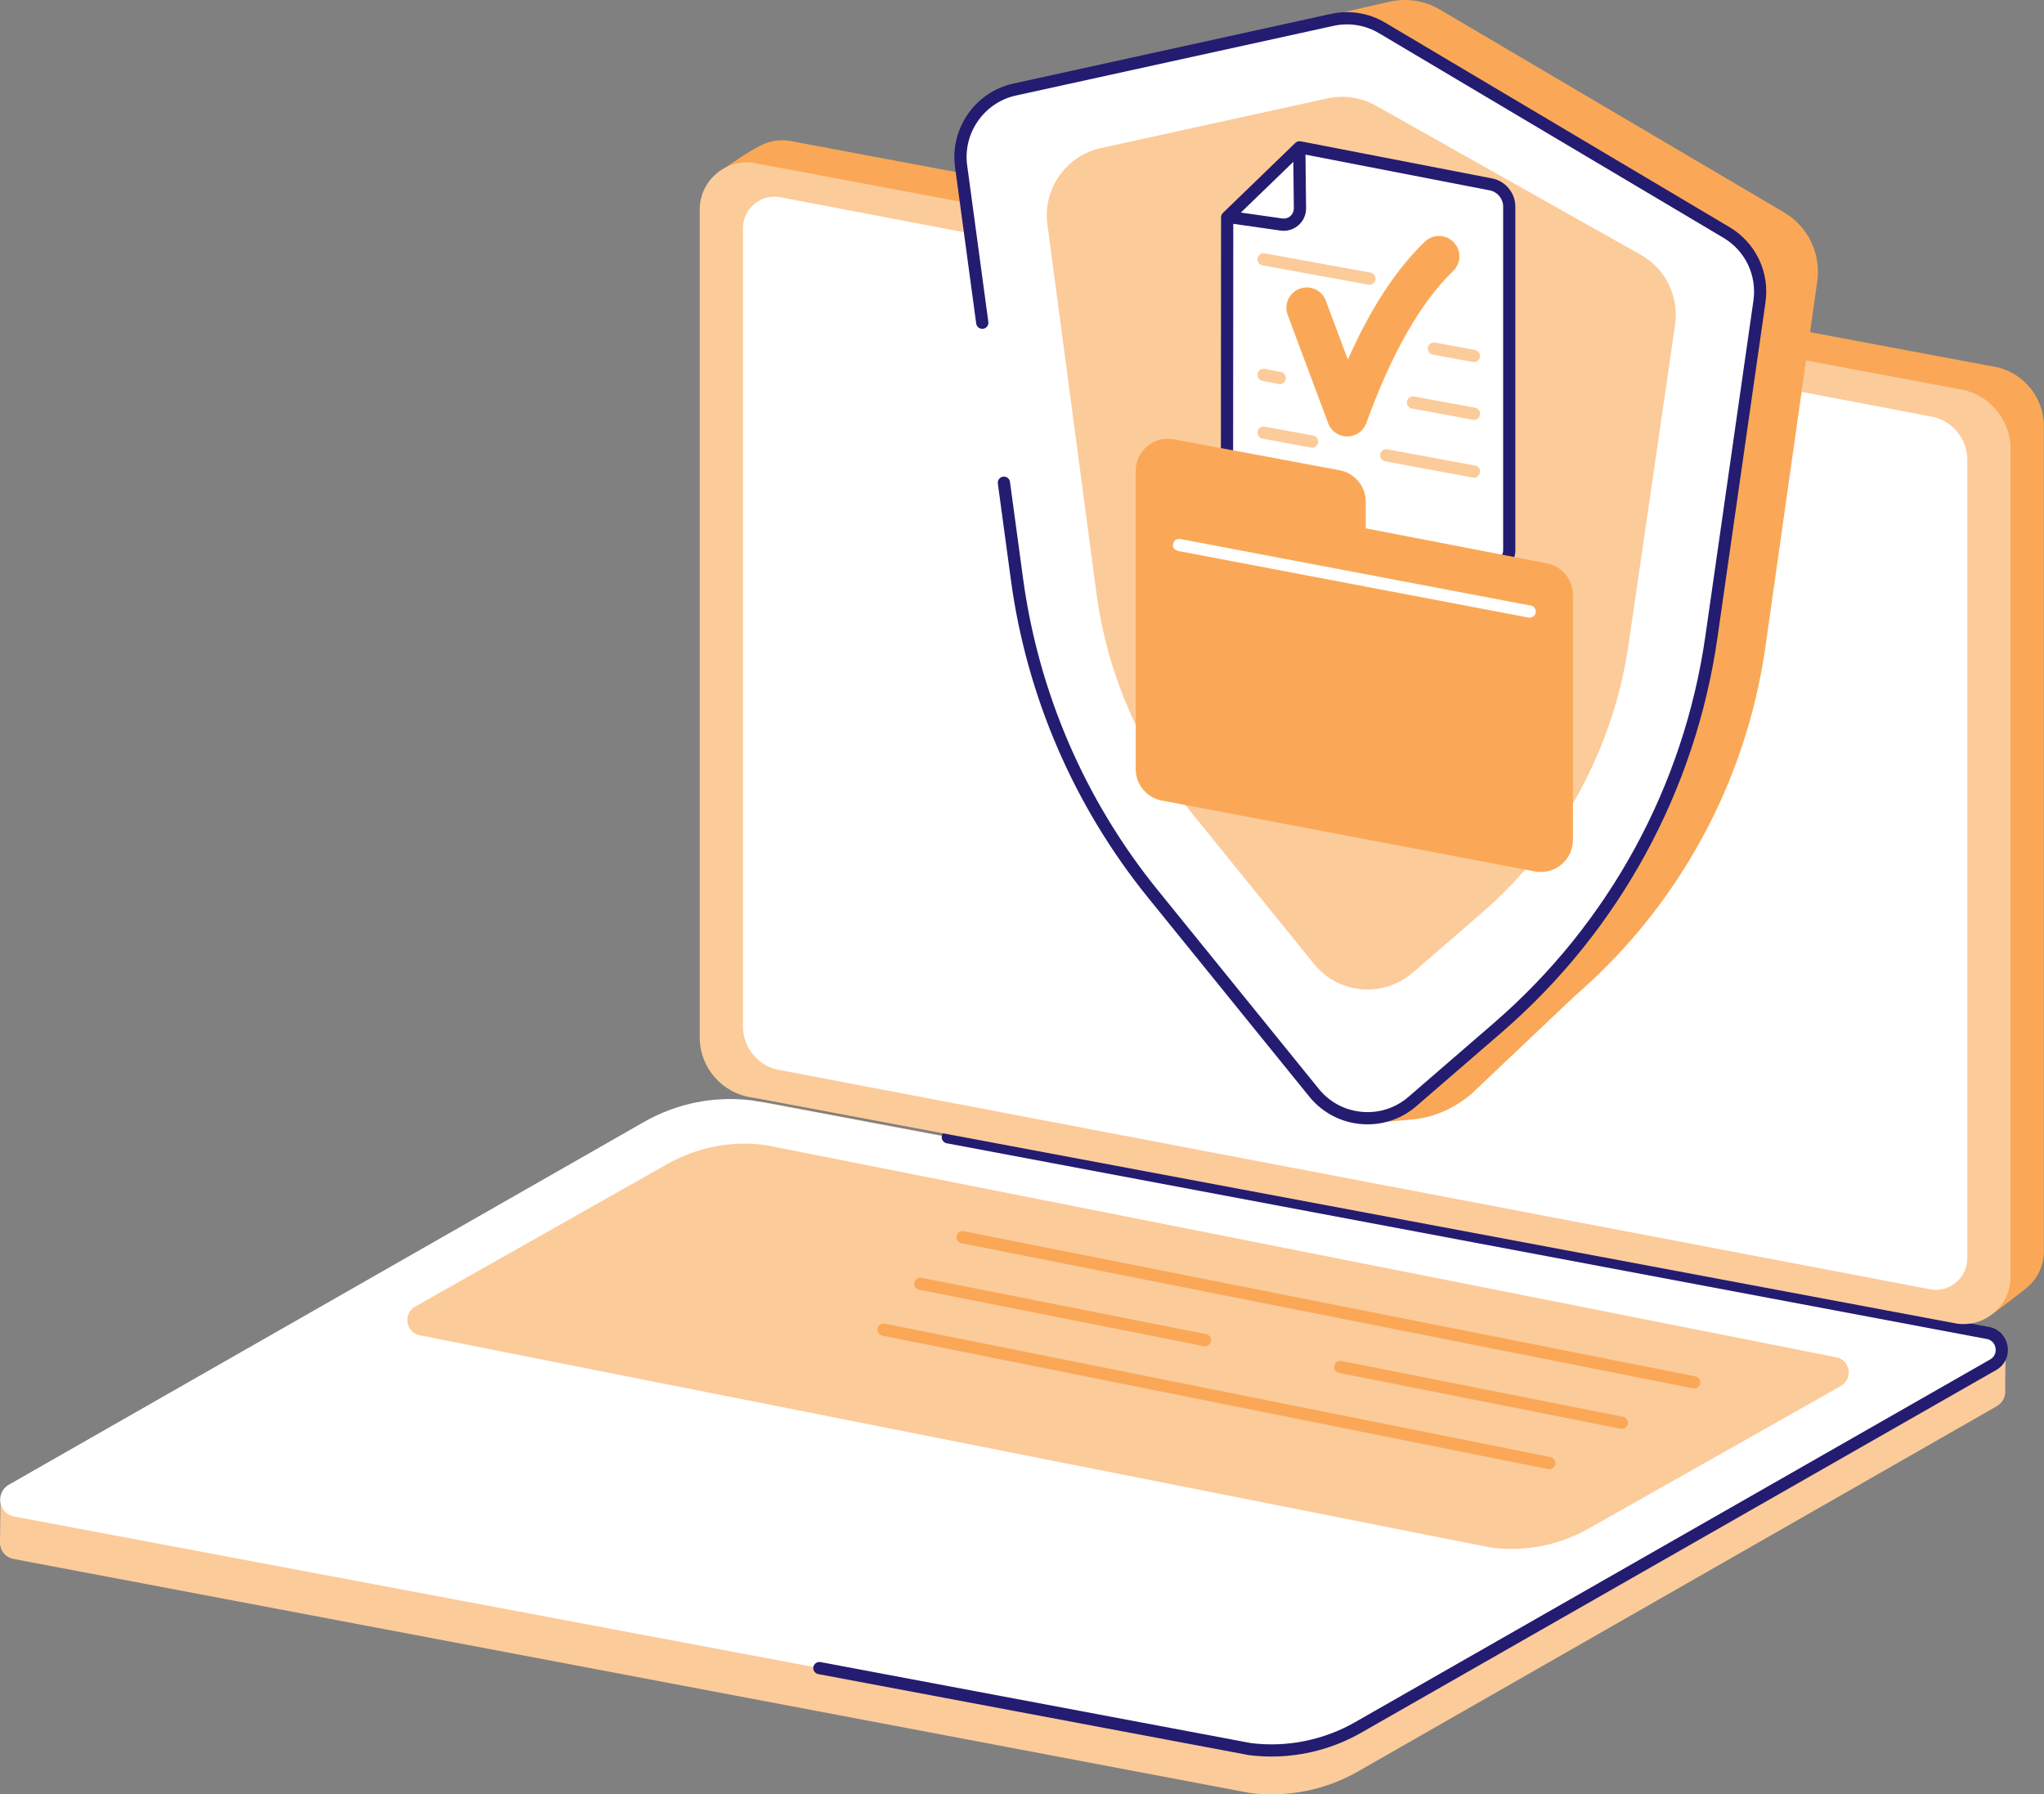 <svg width="10775" height="9458" viewBox="0 0 10775 9458" fill="none" xmlns="http://www.w3.org/2000/svg">
<rect x="0" y="0" width="10775" height="9458" fill="#808080" stroke="none"/>
<path d="M6587.64 9450.54L79.287 8218.72C28.155 8212.28 -0.634 8172.1 0.011 8129.35C0.44 8099.92 2.804 7891.97 2.804 7891.97L3433.58 5921.14C3606.53 5822.32 3830.39 5784.08 4028.04 5809.43L10476.2 7025.14C10515.1 7030.08 10548.4 7055.22 10563.7 7091.31L10574 7115.58C10574 7115.58 10568.4 7288.95 10570.8 7329.34C10572.5 7360.92 10558.3 7393.78 10525 7412.69L7158.69 9337.33C6985.74 9436.15 6785.08 9475.89 6587.64 9450.54Z" fill="#FCCB9A"/>
<path d="M6587.64 9219.17L80.361 7994.66C-6.005 7983.7 -28.778 7868.98 46.846 7825.8L3395.12 5913.62C3568.07 5814.8 3768.73 5775.06 3966.17 5800.41L10473.5 7024.92C10559.8 7035.88 10582.6 7150.6 10507 7193.78L7158.69 9105.96C6985.74 9204.78 6785.08 9244.52 6587.64 9219.17Z" fill="white"/>
<path d="M6702.58 9258.7C6662.84 9258.7 6623.09 9256.12 6583.56 9251.18L4313.56 8824.11C4296.16 8820.88 4284.56 8803.91 4287.78 8786.51C4291.01 8768.89 4308.19 8757.51 4325.38 8760.73L6593.44 9187.59C6781 9211.66 6976.72 9172.77 7142.57 9078.03L10490.9 7165.85C10517.9 7150.38 10523.3 7123.53 10519.2 7103.55C10515.3 7083.57 10500.1 7060.8 10469.2 7056.93L4990.74 6026.19C4973.34 6022.97 4961.74 6006 4964.96 5988.6C4968.18 5971.2 4985.37 5959.59 5002.55 5962.82L10479 6993.35C10530.6 6999.79 10571.6 7038.46 10582.2 7091.09C10592.7 7143.72 10569.3 7195.07 10522.4 7221.71L7174.15 9133.89C7030.86 9215.74 6866.72 9258.7 6701.94 9258.7H6702.58Z" fill="#241C70"/>
<path d="M7861.64 8157.71L2218.88 7039.53C2140.89 7029.44 2120.26 6926.1 2188.58 6887.01L3515.43 6137.04C3671.62 6047.89 3852.73 6011.8 4031.26 6034.78L9674.03 7152.96C9752.02 7163.06 9772.64 7266.39 9704.32 7305.49L8377.47 8055.45C8221.29 8144.61 8040.17 8180.7 7861.64 8157.71Z" fill="#FCCB9A"/>
<path d="M8930.9 7318.59C8928.75 7318.59 8926.6 7318.59 8924.67 7317.95L5067.87 6552.95C5050.46 6549.51 5039.08 6532.54 5042.52 6515.14C5045.95 6497.74 5062.93 6486.35 5080.33 6489.79L8937.13 7254.79C8954.53 7258.23 8965.92 7275.2 8962.48 7292.6C8959.47 7307.85 8945.94 7318.59 8930.9 7318.59Z" fill="#FAA857"/>
<path d="M8549.34 7531.49C8547.2 7531.49 8545.05 7531.49 8543.11 7530.84L7059 7236.74C7041.6 7233.31 7030.21 7216.34 7033.65 7198.94C7037.09 7181.53 7054.06 7170.15 7071.46 7173.59L8555.58 7467.68C8572.98 7471.12 8584.36 7488.09 8580.93 7505.49C8577.92 7520.75 8564.38 7531.49 8549.34 7531.49Z" fill="#FAA857"/>
<path d="M6352.18 7096.03C6350.03 7096.03 6347.88 7096.03 6345.95 7095.39L4844.86 6798.07C4827.46 6794.63 4816.07 6777.66 4819.51 6760.26C4822.95 6742.86 4839.92 6731.47 4857.32 6734.91L6358.41 7032.23C6375.81 7035.67 6387.2 7052.64 6383.76 7070.04C6380.75 7085.29 6367.22 7096.03 6352.18 7096.03Z" fill="#FAA857"/>
<path d="M8167.57 7744.38C8165.43 7744.38 8163.28 7744.38 8161.13 7743.74L4651.08 7040.18C4633.68 7036.74 4622.29 7019.77 4625.73 7002.15C4629.16 6984.75 4646.14 6973.37 4663.75 6976.8L8173.8 7680.36C8191.21 7683.8 8202.59 7700.77 8199.16 7718.39C8196.15 7733.64 8182.61 7744.38 8167.57 7744.38Z" fill="#FAA857"/>
<path d="M10513.2 6918.37L4154.58 5654.33C3994.96 5633.92 3875.29 5498.36 3875.29 5337.67L3788.07 908.568C3788.07 908.568 3933.08 804.162 4015.15 764.204C4057.04 743.795 4105.17 734.987 4155.23 741.217L10494.9 1929.64C10654.6 1950.05 10774.2 2085.61 10774.2 2246.3V6596.56C10774.2 6674.33 10738.6 6743.07 10683.6 6788.19C10632.9 6829.86 10513.4 6918.37 10513.4 6918.37H10513.2Z" fill="#FAA857"/>
<path d="M10318.3 6977.23L3968.32 5785.37C3808.48 5764.96 3688.59 5628.98 3688.59 5467.64V1104.71C3688.59 954.756 3820.29 838.964 3968.96 857.869L10319 2049.73C10478.8 2070.14 10598.7 2206.13 10598.7 2367.46V6730.4C10598.7 6880.35 10467 6996.14 10318.3 6977.23Z" fill="#FCCB9A"/>
<path d="M10183.4 6797.42L4120.21 5642.08C4003.98 5627.26 3916.75 5528.22 3916.75 5411.14V1202.67C3916.75 1102.56 4004.62 1025.22 4104.09 1037.89L10167.3 2193.24C10283.5 2208.06 10370.8 2307.1 10370.8 2424.18V6632.65C10370.8 6732.76 10282.9 6810.1 10183.4 6797.42Z" fill="white"/>
<path d="M7436.69 5901.59C7315.09 5910.62 7092.95 5947.35 7030.43 5833.49L6332.2 4581.91C6322.32 4563.86 6310.72 4546.67 6297.83 4530.35C5964.18 4109.72 5749.98 3606.8 5678.01 3074.25L5369.5 794.066C5344.37 608.025 5465.32 433.585 5648.36 391.694L7324.76 9.086C7414.99 -11.538 7509.95 3.285 7589.66 50.118L9404.62 1119.53C9531.16 1194.07 9600.34 1337.58 9579.72 1483.02L9306.01 3412.38C9203.96 4125.4 8847.76 4777.4 8302.92 5248.52L7759.38 5763.46C7732.74 5786.44 7613.72 5888.49 7436.48 5901.59H7436.69Z" fill="#FAA857"/>
<path d="M6926.66 5759.59L6077.61 4711.88C5690.9 4234.74 5442.98 3660.51 5360.69 3051.9L5066.36 875.271C5041.01 688.156 5163.69 512.857 5348.23 472.254L7022.69 104.899C7112.5 85.135 7206.6 100.388 7285.66 147.22L9101.05 1225.22C9227.16 1299.98 9295.7 1443.49 9274.86 1588.5L9021.56 3356.53C8907.05 4155.9 8507.67 4887.18 7896.66 5415.65L7445.71 5805.56C7290.81 5939.62 7055.56 5918.78 6926.45 5759.59H6926.66Z" fill="white"/>
<path d="M7446.57 5127.35C7291.67 5261.41 7056.42 5240.57 6927.31 5081.38L6275.05 4276.42C6008.44 3947.52 5837.64 3551.59 5780.71 3132.03L5521.39 1182.69C5496.47 995.789 5619.15 820.919 5803.26 780.532L6997.34 518.657C7084.35 499.537 7175.45 513.071 7253 556.896L8649.25 1342.95C8779.87 1416.42 8851.84 1562.93 8830.36 1711.38L8585.44 3393.69C8506.59 3944.73 8231.17 4448.93 7810.08 4813.06L7446.57 5127.57V5127.35Z" fill="#FCCB9A"/>
<path d="M7209.39 5926.3C7197.57 5926.3 7185.54 5925.87 7173.73 5924.79C7066.31 5915.34 6969.63 5863.78 6901.74 5780L6052.69 4732.29C5662.33 4250.43 5411.83 3670.82 5328.9 3056.2L5260.15 2548.78C5257.79 2531.16 5270.03 2514.83 5287.86 2512.47C5305.48 2510.11 5321.81 2522.35 5324.17 2540.18L5392.92 3047.61C5474.34 3650.41 5719.91 4219.06 6102.96 4691.68L6952.01 5739.4C7008.94 5809.65 7089.72 5852.61 7179.74 5860.56C7269.76 5868.51 7356.77 5840.37 7425.09 5781.29L7876.04 5391.38C8481.03 4868.06 8876.76 4143.87 8989.98 3352.23L9243.28 1584.2C9262.18 1451.44 9200.1 1321.47 9084.73 1253.15L7269.33 174.933C7196.93 131.967 7111.85 118.218 7029.78 136.264L5355.11 503.619C5188.18 540.14 5075.39 701.475 5098.37 870.759L5210.09 1696.77C5212.45 1714.39 5200.21 1730.71 5182.38 1733.08C5164.76 1735.44 5148.43 1723.2 5146.07 1705.36L5034.35 879.352C5007.07 676.985 5141.77 484.284 5341.14 440.674L7015.82 73.319C7114 51.837 7215.62 68.163 7302.2 119.507L9117.6 1197.51C9255.31 1279.36 9329.64 1434.68 9306.87 1593.22L9053.58 3361.26C8937.99 4168.36 8534.74 4906.73 7917.93 5440.14L7466.98 5830.05C7394.37 5892.78 7304.13 5926.3 7209.39 5926.3Z" fill="#241C70"/>
<path d="M6850.82 776.235L7859.07 971.728C7915.35 982.684 7956.17 1032.09 7956.17 1089.45V2901.52C7956.17 2952.01 7910.2 2990.25 7860.57 2981.01L6546.82 2738.04C6501.06 2729.66 6467.98 2689.7 6467.98 2643.3L6469.05 1145.31L6850.82 776.235Z" fill="white"/>
<path d="M7875.18 3014.74C7868.3 3014.74 7861.43 3014.09 7854.55 3012.81L6540.81 2769.83C6479.79 2758.66 6435.75 2705.39 6435.75 2643.52L6436.83 1145.52C6436.83 1136.72 6440.48 1128.55 6446.71 1122.32L6828.26 753.249C6835.78 745.944 6846.53 742.722 6856.84 744.87L7865.08 940.363C7936.41 954.112 7988.18 1017.06 7988.18 1089.67V2901.74C7988.18 2935.47 7973.36 2967.26 7947.36 2988.74C7926.74 3005.72 7901.39 3014.95 7875.18 3014.95V3014.74ZM6501.28 1159.06L6500.2 2643.52C6500.2 2674.45 6522.12 2700.88 6552.62 2706.46L7866.37 2949.43C7880.76 2952.01 7895.16 2948.36 7906.33 2938.9C7917.5 2929.67 7923.95 2915.92 7923.95 2901.52V1089.45C7923.95 1047.56 7894.08 1011.47 7853.05 1003.31L6861.35 811.037L6501.49 1158.84L6501.28 1159.06Z" fill="#241C70"/>
<path d="M6767.25 1216.63C6761.66 1216.63 6756.08 1216.2 6750.71 1215.34L6468.84 1175.17C6451.22 1172.59 6438.97 1156.27 6441.55 1138.65C6444.13 1121.03 6460.46 1108.79 6478.08 1111.37L6759.94 1151.54C6775.41 1153.69 6790.88 1149.18 6802.48 1138.86C6814.08 1128.55 6820.74 1113.73 6820.53 1098.26L6817.09 783.324C6817.09 765.494 6831.27 750.885 6848.89 750.671H6849.32C6866.93 750.671 6881.33 764.849 6881.54 782.465L6884.98 1097.4C6885.41 1131.77 6870.8 1164.43 6844.81 1187.2C6823.11 1206.11 6795.61 1216.42 6767.25 1216.42V1216.63Z" fill="#241C70"/>
<path d="M7219.27 1500.85C7217.34 1500.85 7215.41 1500.85 7213.47 1500.42L6655.1 1398.59C6637.7 1395.37 6626.1 1378.61 6629.11 1361.21C6632.33 1343.59 6649.3 1332.21 6666.7 1335.22L7225.07 1437.04C7242.47 1440.27 7254.08 1457.02 7251.07 1474.42C7248.28 1489.89 7234.74 1500.85 7219.49 1500.85H7219.27Z" fill="#FCCB9A"/>
<path d="M7769.69 1908.81C7767.76 1908.81 7765.83 1908.81 7763.89 1908.16L7552.7 1869.06C7535.09 1865.84 7523.7 1849.08 7526.92 1831.47C7530.15 1814.07 7547.12 1802.47 7564.52 1805.69L7775.71 1844.79C7793.32 1848.01 7804.71 1864.77 7801.49 1882.38C7798.7 1897.85 7785.16 1908.81 7769.91 1908.81H7769.69Z" fill="#FCCB9A"/>
<path d="M7769.69 2213.22C7767.76 2213.22 7765.83 2213.22 7763.89 2212.57L7442.92 2153.28C7425.3 2150.06 7413.92 2133.3 7417.14 2115.69C7420.36 2098.28 7437.12 2086.68 7454.74 2089.91L7775.71 2149.2C7793.32 2152.42 7804.71 2169.18 7801.49 2186.79C7798.7 2202.26 7785.16 2213.22 7769.91 2213.22H7769.69Z" fill="#FCCB9A"/>
<path d="M6746.62 2025.03C6744.48 2025.03 6742.54 2025.03 6740.39 2024.38L6654.89 2007.41C6637.49 2003.97 6626.1 1987 6629.54 1969.6C6632.97 1952.2 6649.95 1940.82 6667.35 1944.25L6752.86 1961.22C6770.26 1964.66 6781.64 1981.63 6778.21 1999.03C6775.2 2014.29 6761.66 2025.03 6746.62 2025.03Z" fill="#FCCB9A"/>
<path d="M7769.69 2517.84C7767.76 2517.84 7765.83 2517.84 7763.89 2517.2L7301.56 2431.7C7283.94 2428.47 7272.55 2411.72 7275.78 2394.1C7279 2376.7 7295.97 2365.1 7313.37 2368.32L7775.71 2453.82C7793.32 2457.05 7804.71 2473.8 7801.49 2491.42C7798.7 2506.89 7785.16 2517.84 7769.91 2517.84H7769.69Z" fill="#FCCB9A"/>
<path d="M6916.35 2359.94C6914.41 2359.94 6912.48 2359.94 6910.55 2359.3L6655.1 2312.04C6637.49 2308.82 6626.1 2292.06 6629.32 2274.44C6632.55 2257.04 6649.52 2245.44 6666.92 2248.66L6922.36 2295.93C6939.98 2299.15 6951.37 2315.9 6948.15 2333.52C6945.35 2348.99 6931.82 2359.94 6916.56 2359.94H6916.35Z" fill="#FCCB9A"/>
<path d="M7101.97 2300.65C7057.07 2300.65 7017.11 2272.94 7001.42 2230.83L6788.09 1660.04C6767.25 1604.4 6795.61 1542.53 6851.04 1521.9C6906.47 1501.06 6968.55 1529.42 6989.18 1584.85L7105.19 1895.49C7225.29 1625.02 7359.35 1420.29 7511.24 1273.78C7553.99 1232.53 7622.1 1233.82 7663.13 1276.57C7704.38 1319.32 7703.09 1387.2 7660.34 1428.45C7489.33 1593.22 7335.5 1862.83 7202.73 2229.76C7187.48 2272.08 7147.3 2300.44 7102.18 2300.65H7101.54H7101.97Z" fill="#FAA857"/>
<path d="M7199.72 2784.87V2645.02C7199.72 2563.39 7141.5 2493.35 7061.37 2478.53L6187.18 2315.47C6082.98 2296.14 5986.74 2376.06 5986.74 2481.97V4053.22C5986.74 4134.63 6044.53 4204.45 6124.66 4219.71L8090.66 4593.29C8195.07 4613.06 8291.75 4533.14 8291.75 4426.8V3135.9C8291.75 3054.7 8234.18 2984.88 8154.47 2969.41L7199.94 2784.87H7199.72Z" fill="#FAA857"/>
<path d="M8064.88 3255.99C8062.95 3255.99 8060.8 3255.99 8058.87 3255.35L6230.58 2907.97C6230.58 2907.97 6229.51 2907.75 6228.86 2907.75L6209.74 2904.1V2903.46C6192.98 2898.3 6179.66 2889.28 6184.17 2866.51C6186.54 2854.05 6198.57 2837.51 6221.77 2840.94C6221.77 2840.94 6222.63 2840.94 6223.71 2841.37L8066.82 3191.54C8067.03 3191.54 8067.46 3191.54 8067.67 3191.54C8067.89 3191.54 8068.1 3191.54 8068.53 3191.54C8069.39 3191.54 8069.82 3191.76 8069.82 3191.76C8087.23 3194.98 8098.83 3211.95 8095.39 3229.35C8092.38 3244.82 8078.85 3255.56 8063.81 3255.56L8064.88 3255.99Z" fill="white"/>
</svg>
